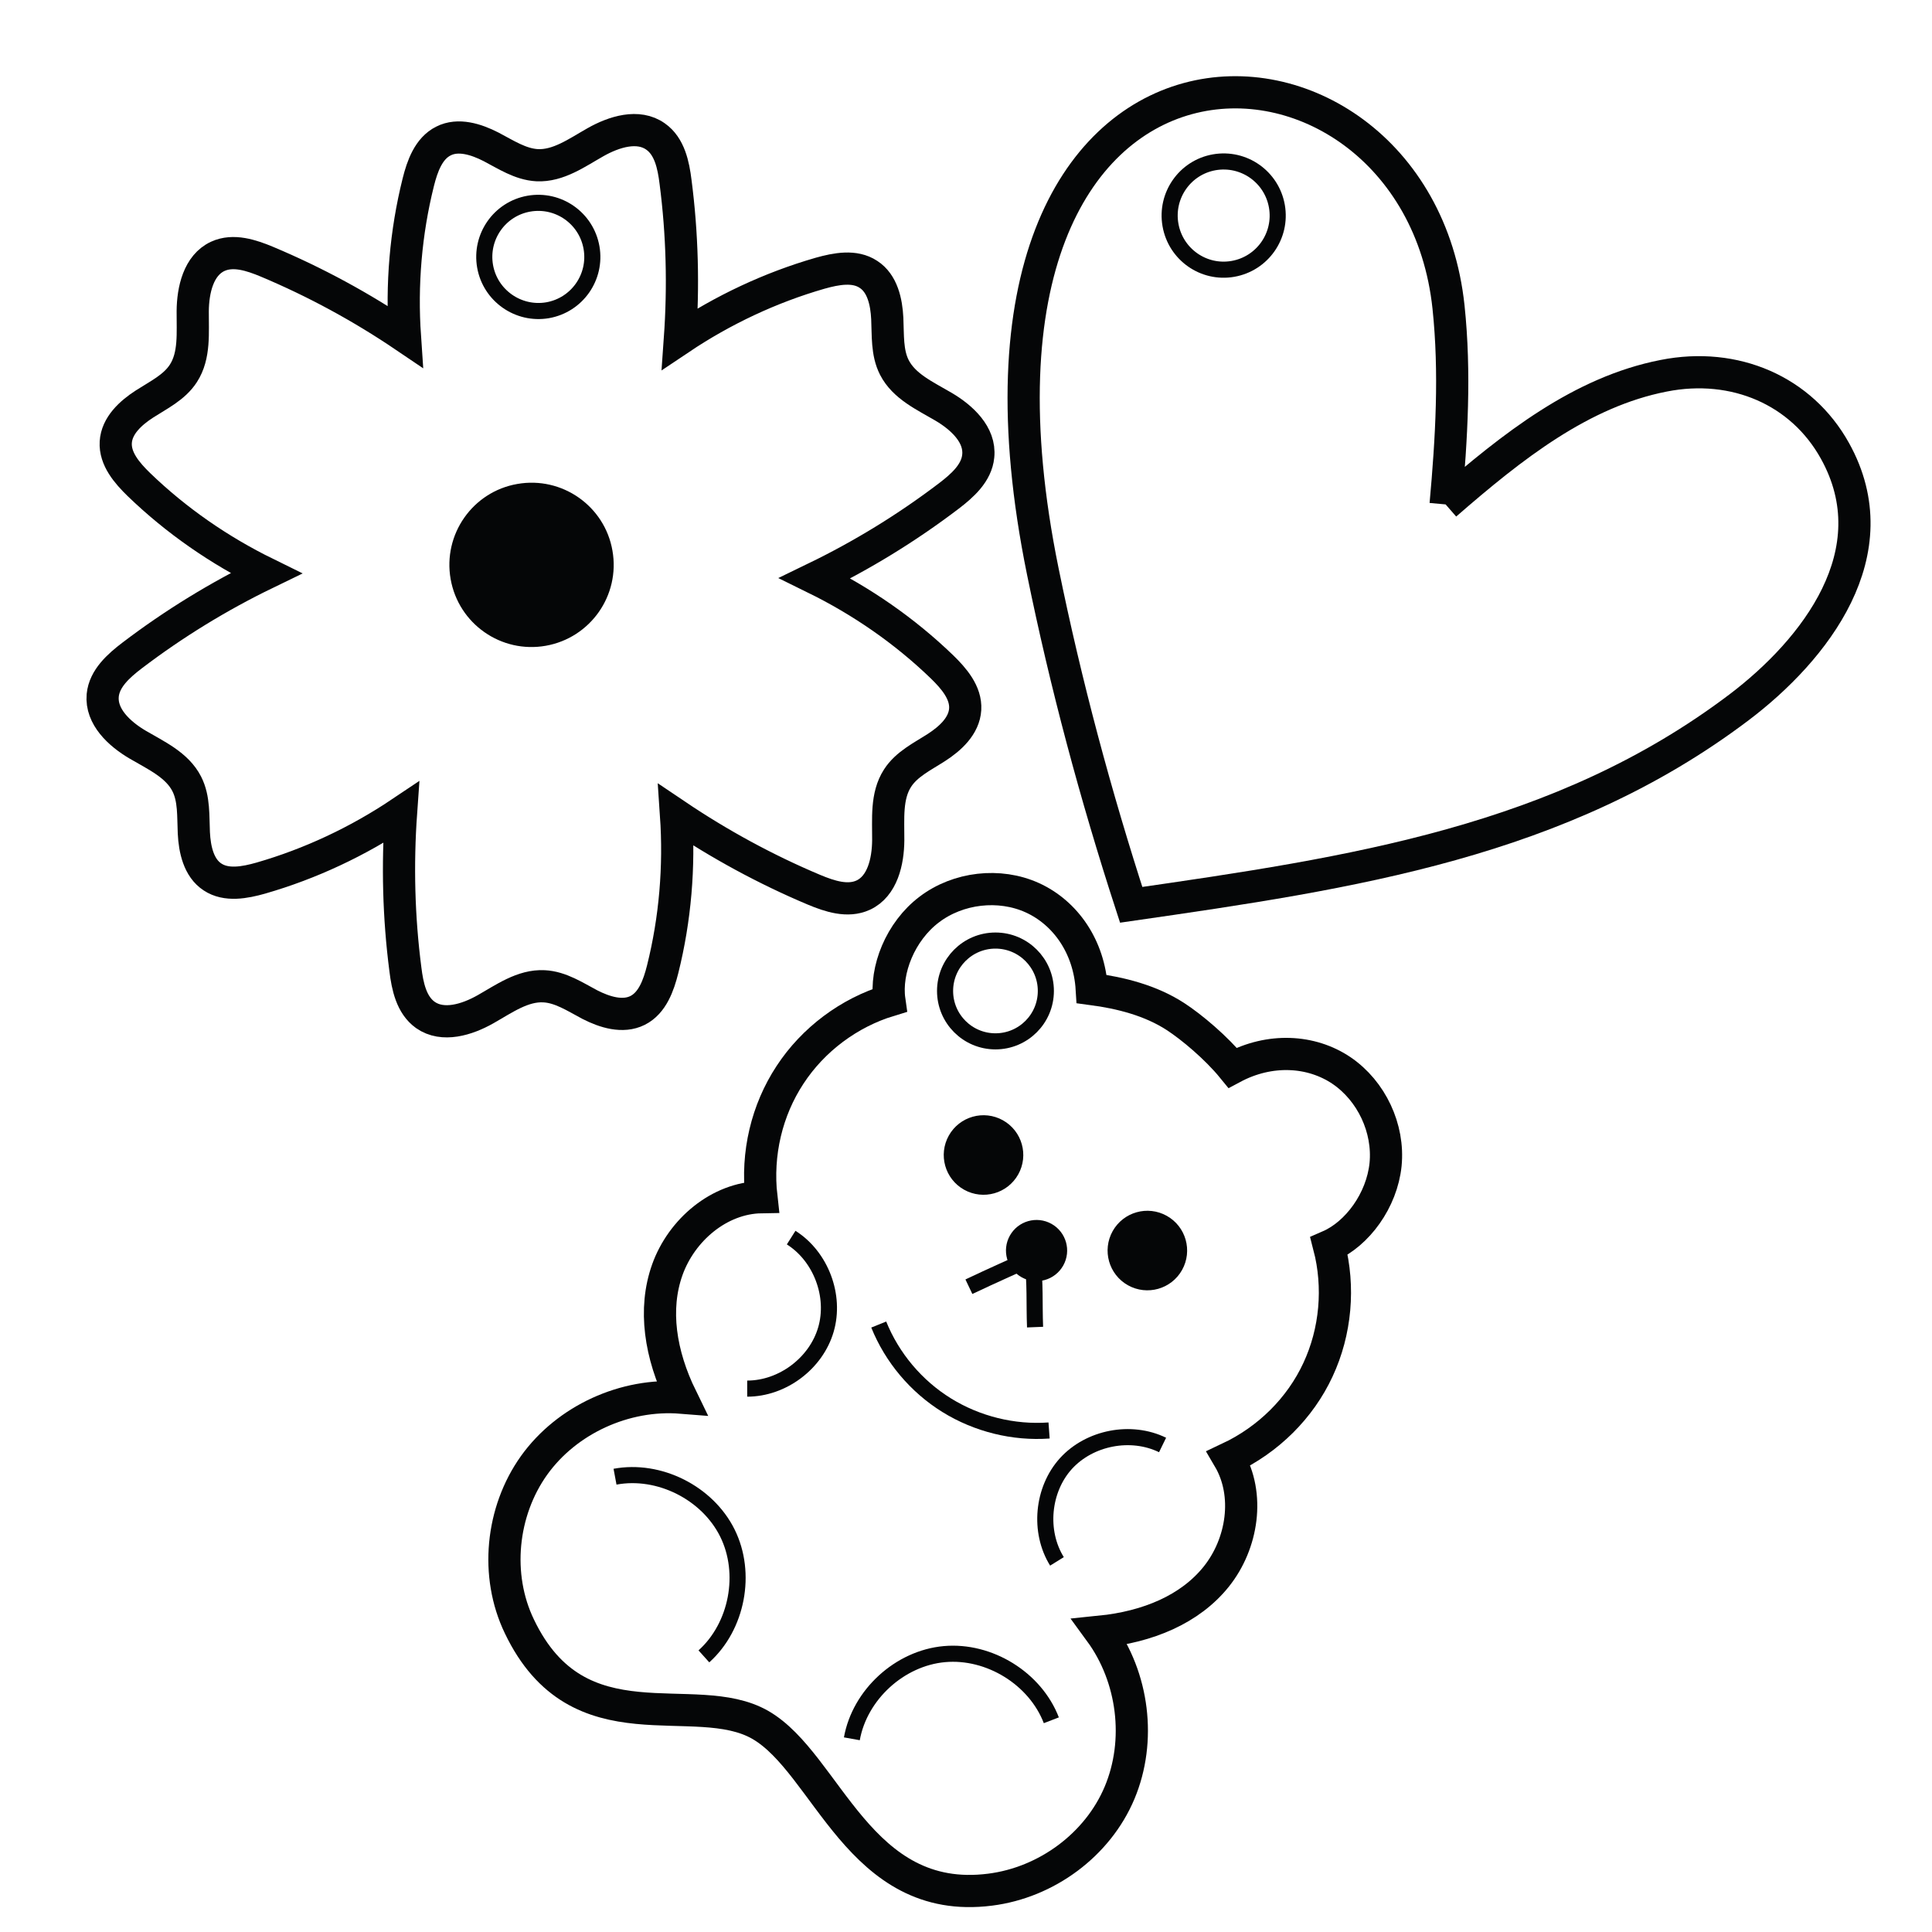 <svg xml:space="preserve" style="enable-background:new 0 0 120 120;" viewBox="0 0 120 120" y="0px" x="0px" xmlns:xlink="http://www.w3.org/1999/xlink" xmlns="http://www.w3.org/2000/svg" id="Capa_1" version="1.0">
<style type="text/css">
	.st0{display:none;}
	.st1{display:inline;fill:none;stroke:#050607;stroke-width:3;stroke-miterlimit:10;}
	.st2{display:inline;fill:#050607;}
	.st3{display:inline;}
	.st4{fill:none;stroke:#050607;stroke-width:3;stroke-miterlimit:10;}
	.st5{display:inline;fill:none;stroke:#050607;stroke-width:2;stroke-miterlimit:10;}
	.st6{display:none;fill:#050607;}
	.st7{display:none;fill:none;stroke:#050607;stroke-width:2;stroke-miterlimit:10;}
	.st8{display:none;fill:none;stroke:#050607;stroke-width:3;stroke-linecap:round;stroke-miterlimit:10;}
	.st9{fill:#050607;}
	.st10{fill:none;stroke:#050607;stroke-width:2;stroke-miterlimit:10;}
	.st11{fill:none;stroke:#050607;stroke-miterlimit:10;}
	.st12{fill:#050607;stroke:#050607;stroke-miterlimit:10;}
</style>
<g class="st0">
	<path d="M46.9,102.65v-1.43c0-3.91,3.17-7.09,7.09-7.09h11.58c3.91,0,7.09,3.17,7.09,7.09v1.43
		c0,3.91-3.17,7.09-7.09,7.09H53.99C50.07,109.73,46.9,106.56,46.9,102.65z" class="st1"></path>
	<path d="M79.71,99.27l-0.99-0.99c-2.7-2.7-2.7-7.07,0-9.77l7.95-7.95c2.7-2.7,7.07-2.7,9.77,0l0.99,0.99
		c2.7,2.7,2.7,7.07,0,9.77l-7.95,7.95C86.79,101.97,82.41,101.97,79.71,99.27z" class="st1"></path>
	<path d="M99.2,76.06l-1.28-0.37c-3.49-1-5.51-4.64-4.51-8.13l2.94-10.29c1-3.49,4.64-5.51,8.13-4.51l1.28,0.37
		c3.49,1,5.51,4.64,4.51,8.13l-2.94,10.29C106.33,75.04,102.69,77.06,99.2,76.06z" class="st1"></path>
	<path d="M40.29,99.27l0.99-0.99c2.7-2.7,2.7-7.07,0-9.77l-7.95-7.95c-2.7-2.7-7.07-2.7-9.77,0l-0.99,0.99
		c-2.7,2.7-2.7,7.07,0,9.77l7.95,7.95C33.21,101.97,37.59,101.97,40.29,99.27z" class="st1"></path>
	<path d="M20.8,76.06l1.28-0.37c3.49-1,5.51-4.64,4.51-8.13l-2.94-10.29c-1-3.49-4.64-5.51-8.13-4.51l-1.28,0.37
		c-3.49,1-5.51,4.64-4.51,8.13l2.94,10.29C13.67,75.04,17.31,77.06,20.8,76.06z" class="st1"></path>
	<path d="M103.89,47.81l-1.16,0.48c-3.17,1.31-6.81-0.2-8.12-3.37l-3.86-9.35c-1.31-3.17,0.2-6.81,3.37-8.12l1.16-0.48
		c3.17-1.31,6.81,0.2,8.12,3.37l3.86,9.35C108.57,42.87,107.06,46.5,103.89,47.81z" class="st1"></path>
	<path d="M15.72,47.81l1.16,0.48c3.17,1.31,6.81-0.2,8.12-3.37l3.86-9.35c1.31-3.17-0.2-6.81-3.37-8.12l-1.16-0.48
		c-3.17-1.31-6.81,0.2-8.12,3.37l-3.86,9.35C11.04,42.87,12.55,46.5,15.72,47.81z" class="st1"></path>
	<path d="M25.69,27.4c8.01-10.44,20.37-17.13,34.24-17.13c13.83,0,26.15,6.65,34.16,17.03" class="st1"></path>
</g>
<g class="st0">
	<path d="M14.66,57.09l1.76-14.25c0.1-0.83,0.85-1.41,1.68-1.31l0.3,0.04c0.83,0.1,1.41,0.85,1.31,1.68L17.95,57.5
		c-0.1,0.83-0.85,1.41-1.68,1.31l-0.3-0.04C15.15,58.67,14.56,57.92,14.66,57.09z" class="st2"></path>
	<path d="M24.02,84.06l-6.48-12.81c-0.38-0.74-0.08-1.65,0.66-2.02l0.27-0.14c0.74-0.38,1.65-0.08,2.02,0.66l6.48,12.81
		c0.38,0.74,0.08,1.65-0.66,2.02l-0.27,0.14C25.3,85.1,24.4,84.8,24.02,84.06z" class="st2"></path>
	<path d="M49.56,102.01l-13.3-5.39c-0.77-0.31-1.14-1.19-0.83-1.96l0.11-0.28c0.31-0.77,1.19-1.14,1.96-0.83l13.3,5.39
		c0.77,0.31,1.14,1.19,0.83,1.96l-0.11,0.28C51.21,101.95,50.33,102.33,49.56,102.01z" class="st2"></path>
	<path d="M105.12,57.09l-1.76-14.25c-0.1-0.83-0.85-1.41-1.68-1.31l-0.3,0.04c-0.83,0.1-1.41,0.85-1.31,1.68l1.76,14.25
		c0.1,0.83,0.85,1.41,1.68,1.31l0.3-0.04C104.63,58.67,105.22,57.92,105.12,57.09z" class="st2"></path>
	<path d="M95.76,84.06l6.48-12.81c0.38-0.74,0.08-1.65-0.66-2.02l-0.27-0.14c-0.74-0.38-1.65-0.08-2.02,0.66L92.8,82.56
		c-0.38,0.74-0.08,1.65,0.66,2.02l0.27,0.14C94.48,85.1,95.38,84.8,95.76,84.06z" class="st2"></path>
	<path d="M70.22,102.01l13.3-5.39c0.77-0.31,1.14-1.19,0.83-1.96l-0.11-0.28c-0.31-0.77-1.19-1.14-1.96-0.83l-13.3,5.39
		c-0.77,0.31-1.14,1.19-0.83,1.96l0.11,0.28C68.57,101.95,69.45,102.33,70.22,102.01z" class="st2"></path>
</g>
<g class="st0">
	<path d="M90.23,92.03c0-2.07-1.06-3.98-2.24-5.68c-2.69-3.87-6.09-6.79-9.19-8.92c1.95,0.17,3.9,0.23,5.85,0.07
		c5.17-0.44,10.59-2.95,12.64-7.72c2.11-4.9,0.1-10.56-2.4-15.28c-1.34-2.52-3.04-5.15-5.75-6.03c-1.97-0.64-4.11-0.22-6.09,0.38
		c-4.51,1.36-8.35,3.7-11.33,5.98c0.76-1.8,1.43-3.64,1.87-5.54c1.18-5.05,0.47-10.99-3.43-14.41c-4.01-3.52-10.01-3.36-15.27-2.44
		c-2.81,0.49-5.84,1.3-7.52,3.61c-1.21,1.67-1.48,3.84-1.52,5.91c-0.1,4.71,0.93,9.08,2.19,12.62c-1.48-1.28-3.02-2.48-4.69-3.49
		c-4.44-2.68-10.31-3.84-14.77-1.19c-4.59,2.73-6.29,8.49-7.04,13.77c-0.4,2.83-0.57,5.96,1.11,8.26c1.22,1.67,3.2,2.6,5.15,3.28
		c4.45,1.55,8.93,1.92,12.68,1.82c-1.68,1.01-3.29,2.1-4.77,3.38c-3.92,3.4-6.84,8.62-5.7,13.68c1.18,5.2,6.13,8.6,10.92,10.95
		c2.56,1.25,5.49,2.38,8.2,1.5c1.97-0.64,3.46-2.24,4.71-3.88c2.85-3.76,4.58-7.9,5.65-11.5c0.44,1.91,0.98,3.78,1.74,5.58
		c2.02,4.78,6.08,9.17,11.25,9.64c5.31,0.49,10.07-3.17,13.79-7C88.26,97.31,90.23,94.88,90.23,92.03" class="st1"></path>
	<path d="M53.83,71.29c-0.37-3.26,1.97-6.2,5.23-6.57c3.26-0.37,6.2,1.97,6.57,5.23c0.37,3.26-1.97,6.2-5.23,6.57
		C57.14,76.89,54.2,74.55,53.83,71.29" class="st2"></path>
	<g class="st3">
		<path d="M61.4,44.34c-6.07,0-10.99-7.14-10.99-15.96s4.92-15.96,10.99-15.96s10.99,7.14,10.99,15.96
			c0,2.95-0.55,5.71-1.51,8.08" class="st4"></path>
		<ellipse ry="1.99" rx="2.22" cy="43.85" cx="60.37" class="st4"></ellipse>
	</g>
</g>
<g class="st0">
	<path d="M51.89,53.01l0-0.18c-0.03-2.49,1.96-4.53,4.44-4.57l8.91-0.12c2.49-0.03,4.53,1.96,4.57,4.44l0,0.18
		c0.03,2.49-1.96,4.53-4.44,4.57l-8.91,0.12C53.97,57.49,51.93,55.5,51.89,53.01z" class="st1"></path>
	<path d="M74.35,50.77L74.35,50.77c-2.09-1.72-2.13-4.56-0.09-6.33l4.79-4.16c2.04-1.78,5.4-1.82,7.49-0.1l0,0
		c2.09,1.72,2.13,4.56,0.09,6.33l-4.79,4.16C79.8,52.44,76.45,52.49,74.35,50.77z" class="st1"></path>
	<path d="M90.38,37.72L90.38,37.72c-2.06-1.86-2.33-4.69-0.6-6.31l4.04-3.8c1.73-1.62,4.79-1.43,6.85,0.43l0,0
		c2.06,1.86,2.33,4.69,0.6,6.31l-4.04,3.8C95.5,39.78,92.44,39.59,90.38,37.72z" class="st1"></path>
	<path d="M47.61,51.13L47.61,51.13c2.04-1.78,2.01-4.61-0.09-6.33l-4.9-4.03c-2.09-1.72-5.44-1.68-7.49,0.1l0,0
		c-2.04,1.78-2.01,4.61,0.09,6.33l4.9,4.03C42.21,52.95,45.57,52.91,47.61,51.13z" class="st1"></path>
	<path d="M53.64,52.92l-9.1-2.98c-0.59-0.19-0.89-0.76-0.65-1.26v0c0.23-0.5,0.9-0.75,1.5-0.56l9.1,2.98
		c0.59,0.19,0.89,0.76,0.65,1.26l0,0C54.91,52.86,54.24,53.11,53.64,52.92z" class="st2"></path>
	<path d="M86.16,42.35l6.34-5.73c0.41-0.37,0.36-1-0.11-1.41v0c-0.47-0.4-1.19-0.43-1.61-0.05l-6.34,5.73
		c-0.41,0.37-0.36,1,0.11,1.41l0,0C85.03,42.7,85.75,42.72,86.16,42.35z" class="st2"></path>
	<path d="M31.32,38.52L31.32,38.52c2.01-1.92,2.2-4.75,0.43-6.33l-4.14-3.69c-1.77-1.58-4.83-1.3-6.83,0.62l0,0
		c-2.01,1.92-2.2,4.75-0.43,6.33l4.14,3.69C26.26,40.71,29.32,40.44,31.32,38.52z" class="st1"></path>
	<path d="M35.67,43.03l-6.49-5.56c-0.42-0.36-0.39-0.99,0.07-1.41l0,0c0.46-0.42,1.18-0.46,1.6-0.1l6.49,5.56
		c0.42,0.36,0.39,0.99-0.07,1.41h0C36.81,43.35,36.09,43.39,35.67,43.03z" class="st2"></path>
	<path d="M68.22,52.72l9.02-3.22c0.59-0.21,0.87-0.78,0.62-1.28h0c-0.25-0.5-0.92-0.73-1.51-0.52l-9.02,3.22
		c-0.59,0.21-0.87,0.78-0.62,1.28v0C66.95,52.7,67.63,52.93,68.22,52.72z" class="st2"></path>
</g>
<g class="st0">
	<path d="M80.2,77.66l-8.18,6.16c-0.76,0.58-1.08,1.59-0.77,2.5l3.29,9.74c0.69,2.05-1.62,3.79-3.37,2.54l-8.34-5.94
		c-0.78-0.56-1.83-0.54-2.6,0.04l-8.17,6.16c-1.72,1.3-4.07-0.38-3.44-2.45l3.02-9.83c0.28-0.92-0.05-1.92-0.84-2.48l-8.34-5.94
		c-1.75-1.25-0.9-4.02,1.25-4.05l10.21-0.14c0.96-0.01,1.8-0.64,2.08-1.57l1.97-6.39l1.06-3.44c0.63-2.06,3.52-2.1,4.21-0.06
		l1.14,3.37l2.15,6.37c0.31,0.92,1.16,1.53,2.12,1.51l10.21-0.14C80.98,73.61,81.91,76.37,80.2,77.66z" class="st5"></path>
	<path d="M62.15,64.96l0.07-9.74c0-0.64-0.43-1.1-0.97-1.03l0,0c-0.54,0.07-0.98,0.64-0.99,1.27l-0.07,9.74
		c0,0.64,0.43,1.1,0.97,1.03h0C61.7,66.17,62.14,65.6,62.15,64.96z" class="st2"></path>
</g>
<g class="st0">
	<path d="M38.09,60.28c-2.2,6.25-8.47,14.33-10.71,17.1c-0.44,0.54-1.23,0.57-1.72,0.08
		c-3.38-3.42-14.89-15.69-12.65-21.92c1.26-3.49,5.06-5.32,8.52-4.04c1.98,0.72,3.42,2.33,4.05,4.22l0.01,0
		c1.22-3.55,5.06-5.39,8.53-4.1C37.58,52.89,39.35,56.76,38.09,60.28" class="st5"></path>
	<path d="M89.63,53.32l-6.32-7.31c-0.41-0.48-1.04-0.52-1.4-0.11v0c-0.36,0.42-0.32,1.14,0.1,1.62l6.32,7.31
		c0.41,0.48,1.04,0.52,1.4,0.11v0C90.08,54.52,90.04,53.8,89.63,53.32z" class="st2"></path>
</g>
<path d="M32.82,54.09l6.12-7.48c0.4-0.49,1.02-0.55,1.39-0.14l0,0c0.37,0.41,0.35,1.14-0.05,1.62l-6.12,7.48
	c-0.4,0.49-1.02,0.55-1.39,0.14v0C32.4,55.3,32.43,54.58,32.82,54.09z" class="st6"></path>
<polygon points="101.49,82.64 101.95,51.69 95.2,59.35 91.7,48.18 83.62,55.46 89.96,71.43 94.75,66.14" class="st7"></polygon>
<path d="M53.02,46.69c-0.11,3.21-5.77,7.47-6.91,7.37c-1.15-0.11-6.43-5.46-5.64-8.44c0.49-1.83,1.81-3.3,3.68-3.15
	c1.21,0.1,2.24,0.81,2.76,1.82c0.68-0.87,1.78-1.4,2.96-1.3C51.76,43.15,53.08,44.8,53.02,46.69" class="st6"></path>
<path d="M73.25,48.65c-0.11,3.21-5.77,7.47-6.91,7.37c-1.15-0.11-6.43-5.46-5.64-8.44c0.49-1.83,1.81-3.3,3.68-3.15
	c1.21,0.1,2.24,0.81,2.76,1.82c0.68-0.87,1.78-1.4,2.96-1.3C72,45.11,73.31,46.75,73.25,48.65" class="st6"></path>
<path d="M75.48,61.12c-4.1,6.85-11.66,11.16-19.93,10.49c-8.69-0.7-15.73-6.7-18.41-14.7" class="st8"></path>
<path d="M57.37,105.48c-22.95-1.3-41.35-19.57-42.89-42.45c0.06-0.02,0.12-0.04,0.18-0.06
	c4.46-1.35,8.74,0.72,11.81,4.21c3.07,3.5,4.47,8.19,5.01,12.82c0.33,2.84,0.45,5.94,2.26,8.16c1.51,1.85,3.92,2.71,6.28,3.12
	c2.35,0.41,4.78,0.45,7.09,1.06C52.66,93.82,57.06,98.89,57.37,105.48z" class="st6"></path>
<path d="M105.63,59.93c0,6.98-1.56,13.58-4.36,19.49c-0.21-0.17-0.42-0.34-0.63-0.51c-5.52-4.38-8.33-11.81-7.28-18.78
	c0.38-2.54,1.24-4.99,1.71-7.53c0.47-2.53,0.53-5.26-0.61-7.56c-2.12-4.29-7.41-5.68-11.42-8.28c-6.36-4.1-9.84-12.23-8.5-19.31
	c0.04-0.25,0.08-0.49,0.13-0.74C92.66,22.81,105.63,39.86,105.63,59.93z" class="st6"></path>
<path d="M41.47,32.77c-5.2,3.53-12.44,3.74-18.07,1.38c-0.23-0.18-0.45-0.37-0.67-0.56c6.1-8.64,15.14-15.05,25.65-17.8
	c0.04,0.2,0.09,0.4,0.12,0.59C49.52,22.58,46.66,29.25,41.47,32.77z" class="st6"></path>
<path d="M58.48,105.74c-0.56,0-1.12-0.01-1.69-0.03c-12.21-0.44-23.52-5.62-31.84-14.59
	c-8.32-8.97-12.66-20.66-12.22-32.91c0.59-16.43,9.98-31.39,24.51-39.03c0.79-0.41,1.72-0.48,2.55-0.17c0.83,0.3,1.5,0.95,1.84,1.77
	l2.25,5.57c0.62,1.52-0.06,3.28-1.53,4C28.09,37.3,21.2,53.71,25.97,69.36c2.74,8.99,10.31,17.19,19.77,21.41
	c8.61,3.84,17.53,4,25.12,0.46l1.49-0.7l4.13,11.5l-1.35,0.53C69.82,104.68,64.22,105.74,58.48,105.74z M38.71,21.81
	c-0.02,0-0.05,0.01-0.07,0.02c-13.58,7.15-22.36,21.13-22.91,36.49c-0.41,11.45,3.65,22.38,11.42,30.76
	c7.77,8.38,18.34,13.23,29.75,13.64c5.43,0.2,10.73-0.62,15.77-2.41l-2.04-5.69c-8.04,3.23-17.25,2.85-26.1-1.1
	C34.13,88.88,26.13,80.18,23.1,70.24c-5.2-17.07,2.34-34.99,17.93-42.6c0.07-0.03,0.1-0.11,0.07-0.17l-2.25-5.57
	c-0.01-0.01-0.02-0.06-0.09-0.08C38.74,21.81,38.73,21.81,38.71,21.81z" class="st6"></path>
<g class="st0">
	<path d="M76.23,104.39c-1.2,0-2.32-0.74-2.74-1.92l-3.96-11.06c-0.5-1.39,0.17-2.94,1.52-3.52
		c12.4-5.31,20.27-16.83,20.03-29.37c-0.23-12.15-8.17-23.23-20.23-28.24l-1.08-0.45l1.94-13.05c0.13-0.86,0.62-1.61,1.35-2.07
		c0.73-0.46,1.62-0.58,2.45-0.32c18.62,5.75,31.39,23.36,31.78,43.82l0,0c0.4,20.86-11.99,39.78-30.12,46.01
		C76.86,104.34,76.55,104.39,76.23,104.39z M72.42,90.57l3.87,10.79c16.86-5.84,28.38-23.55,28.01-43.09l0,0
		C103.93,39.1,92,22.62,74.62,17.26l-1.55,10.72c12.56,5.67,20.76,17.51,21.01,30.49C94.34,72.17,85.84,84.75,72.42,90.57z" class="st2"></path>
	<path d="M46.08,25.98l-0.44-0.32c-1.14-0.82-1.84-1.89-2.02-3.09c-0.11-0.73-0.02-1.48,0.27-2.22l0.15-0.38l0.38-0.17
		c4.54-2,10.32-2.97,16.31-2.74c0.74,0.02,1.49,0.07,2.25,0.14c3.53,0.31,6.91,0.99,10.05,2.04l-0.63,1.9
		c-2.99-1-6.22-1.65-9.59-1.95c-0.72-0.06-1.44-0.11-2.15-0.13c-5.51-0.21-10.82,0.64-15.02,2.39c-0.06,0.27-0.08,0.55-0.04,0.81
		c0.09,0.61,0.44,1.09,0.81,1.43c4.2-1.55,9.17-2.28,14.42-2.11c0.88,0.03,1.75,0.08,2.56,0.15c3.12,0.27,6.14,0.84,8.99,1.7
		l-0.58,1.92c-2.72-0.82-5.61-1.37-8.58-1.63c-0.78-0.07-1.61-0.12-2.46-0.14c-5.21-0.16-10.11,0.59-14.17,2.18L46.08,25.98z" class="st2"></path>
</g>
<g class="st0">
	<g class="st3">
		<g>
			<path d="M82.62,31.78l5.23-5.08c0.1-0.1,0.2-0.09,0.29,0l1.74,1.79c1.35,1.39,1.42,2.69,0.19,3.88
				c-0.61,0.59-1.24,0.88-1.88,0.86c-0.65-0.02-1.28-0.34-1.89-0.97l-1.04-1.07l-1.64,1.6c-0.1,0.1-0.19,0.09-0.29,0l-0.7-0.72
				C82.52,31.98,82.52,31.88,82.62,31.78z M86.91,31.13c0.07,0.07,0.13,0.13,0.18,0.18c0.05,0.05,0.12,0.11,0.23,0.19
				c0.1,0.08,0.2,0.14,0.28,0.18c0.09,0.04,0.19,0.08,0.32,0.11c0.13,0.03,0.25,0.04,0.36,0.03c0.12-0.02,0.25-0.06,0.38-0.13
				s0.28-0.17,0.41-0.3c0.13-0.13,0.23-0.26,0.3-0.39c0.07-0.13,0.12-0.26,0.14-0.37c0.02-0.11,0.01-0.23-0.01-0.35
				c-0.03-0.12-0.06-0.23-0.1-0.31c-0.04-0.09-0.1-0.18-0.18-0.29c-0.08-0.11-0.14-0.19-0.19-0.24c-0.05-0.05-0.11-0.12-0.19-0.19
				l-0.78-0.8l-1.94,1.89L86.91,31.13z" class="st9"></path>
			<path d="M88.23,33.37c-0.02,0-0.04,0-0.05,0c-0.68-0.02-1.34-0.36-1.98-1.01l-0.96-0.99l-1.55,1.51
				c-0.15,0.14-0.32,0.14-0.47-0.01l-0.7-0.72c-0.14-0.15-0.14-0.32,0.01-0.47v0l5.23-5.08c0.15-0.14,0.32-0.14,0.47,0.01l1.74,1.79
				c1.41,1.45,1.47,2.81,0.18,4.06C89.54,33.07,88.89,33.37,88.23,33.37z M85.25,31.02l1.13,1.16c0.59,0.6,1.19,0.92,1.8,0.93
				c0.62,0.02,1.21-0.26,1.79-0.83c1.18-1.15,1.12-2.36-0.19-3.71l-1.74-1.79c-0.05-0.05-0.07-0.05-0.11,0l-5.23,5.08
				c-0.05,0.05-0.05,0.06,0,0.11l0.7,0.72c0.04,0.05,0.06,0.05,0.11,0L85.25,31.02z M88.17,31.95c-0.09,0-0.19-0.01-0.28-0.04
				c-0.14-0.04-0.25-0.08-0.34-0.12c-0.09-0.05-0.2-0.11-0.3-0.19c-0.11-0.08-0.19-0.15-0.24-0.2l-1.04-1.07l2.12-2.06l1.05,1.08
				c0.05,0.06,0.12,0.14,0.2,0.25c0.09,0.12,0.15,0.22,0.19,0.31c0.04,0.09,0.08,0.2,0.11,0.34c0.03,0.14,0.04,0.27,0.01,0.4
				c-0.02,0.13-0.07,0.26-0.15,0.41c-0.08,0.15-0.19,0.29-0.33,0.42c-0.14,0.14-0.29,0.25-0.44,0.32c-0.15,0.08-0.29,0.12-0.42,0.14
				C88.26,31.95,88.22,31.95,88.17,31.95z M87,31.04l0.18,0.18c0.04,0.04,0.12,0.1,0.21,0.18c0.1,0.07,0.18,0.13,0.26,0.17
				c0.08,0.04,0.17,0.07,0.29,0.1c0.11,0.03,0.22,0.03,0.32,0.02c0.1-0.01,0.22-0.05,0.34-0.12c0.13-0.06,0.26-0.16,0.38-0.28
				c0.12-0.12,0.22-0.24,0.28-0.36c0.07-0.12,0.11-0.23,0.12-0.33c0.01-0.09,0.01-0.2-0.01-0.3c-0.03-0.12-0.06-0.21-0.09-0.29
				c-0.03-0.07-0.09-0.16-0.17-0.27c-0.07-0.1-0.13-0.18-0.18-0.23l-0.87-0.9l-1.76,1.71L87,31.04z"></path>
		</g>
		<g>
			<path d="M88.12,37.95l6.11-3.97c0.11-0.07,0.21-0.05,0.28,0.06l2.26,3.48c0.08,0.11,0.05,0.21-0.06,0.28l-0.7,0.45
				c-0.12,0.07-0.21,0.05-0.28-0.06l-1.6-2.47l-2.28,1.48l1.38,2.13c0.07,0.11,0.05,0.21-0.06,0.28l-0.66,0.43
				c-0.12,0.07-0.21,0.05-0.28-0.06l-1.38-2.13l-1.08,0.7l1.6,2.47c0.07,0.11,0.05,0.21-0.06,0.28l-0.7,0.46
				c-0.12,0.07-0.21,0.05-0.28-0.06l-2.26-3.48C87.98,38.12,88,38.03,88.12,37.95z" class="st9"></path>
			<path d="M90.47,41.94c-0.02,0-0.04,0-0.06-0.01c-0.08-0.02-0.15-0.07-0.21-0.16l-2.26-3.48c-0.06-0.08-0.08-0.17-0.06-0.25
				c0.02-0.08,0.07-0.15,0.16-0.21v0l6.11-3.97c0.17-0.11,0.34-0.08,0.46,0.1l2.26,3.48c0.06,0.08,0.08,0.17,0.06,0.25
				c-0.02,0.08-0.07,0.15-0.16,0.21l-0.7,0.46c-0.18,0.11-0.35,0.08-0.46-0.1l-1.54-2.36l-2.07,1.34l1.32,2.03
				c0.06,0.09,0.08,0.17,0.06,0.25c-0.02,0.08-0.07,0.15-0.16,0.21l-0.66,0.43c-0.18,0.11-0.35,0.07-0.46-0.1l-1.32-2.03l-0.87,0.56
				l1.54,2.36c0.11,0.17,0.08,0.34-0.1,0.46l-0.7,0.46C90.6,41.92,90.54,41.94,90.47,41.94z M88.18,38.06L88.18,38.06
				c-0.03,0.02-0.04,0.04-0.05,0.05s0,0.03,0.02,0.06l2.26,3.48c0.02,0.03,0.04,0.04,0.05,0.05c0.01,0.01,0.04-0.01,0.06-0.02
				l0.7-0.46c0.06-0.04,0.06-0.05,0.02-0.11l-1.67-2.57l1.29-0.84l1.45,2.24c0.04,0.06,0.06,0.06,0.11,0.02l0.66-0.43
				c0.03-0.02,0.04-0.03,0.05-0.05c0,0,0-0.02-0.02-0.06l-1.45-2.24l2.49-1.62l1.67,2.57c0.04,0.06,0.05,0.06,0.11,0.02l0.7-0.45
				c0.03-0.02,0.04-0.04,0.05-0.05c0-0.01-0.01-0.04-0.02-0.06l-2.26-3.48c-0.04-0.06-0.06-0.06-0.11-0.02L88.18,38.06z"></path>
		</g>
		<g>
			<path d="M91.89,44.24l6.79-2.66c0.13-0.05,0.21-0.01,0.27,0.12l0.91,2.33c0.71,1.81,0.26,3.03-1.33,3.65
				c-0.79,0.31-1.48,0.33-2.07,0.06c-0.59-0.27-1.05-0.81-1.37-1.63l-0.55-1.4l-2.13,0.83c-0.13,0.05-0.22,0.01-0.27-0.12
				l-0.36-0.93C91.72,44.38,91.76,44.29,91.89,44.24z M96.1,45.3c0.04,0.09,0.07,0.17,0.09,0.23c0.03,0.06,0.07,0.15,0.14,0.26
				c0.06,0.11,0.13,0.21,0.19,0.28c0.06,0.07,0.15,0.15,0.25,0.23c0.1,0.08,0.21,0.13,0.33,0.16c0.11,0.03,0.25,0.04,0.41,0.03
				c0.16-0.01,0.32-0.05,0.5-0.12c0.17-0.07,0.31-0.15,0.43-0.24c0.12-0.1,0.21-0.19,0.27-0.29c0.06-0.1,0.1-0.21,0.12-0.33
				c0.02-0.12,0.03-0.23,0.03-0.33c0-0.09-0.02-0.21-0.05-0.33c-0.03-0.13-0.06-0.23-0.08-0.29s-0.05-0.15-0.09-0.25l-0.41-1.04
				l-2.52,0.99L96.1,45.3z" class="st9"></path>
			<path d="M97.33,48.05c-0.33,0-0.65-0.06-0.93-0.19c-0.62-0.28-1.1-0.85-1.43-1.7l-0.5-1.28l-2.01,0.79
				c-0.1,0.04-0.18,0.04-0.26,0.01c-0.08-0.03-0.13-0.1-0.17-0.19l-0.36-0.93c-0.08-0.19-0.01-0.35,0.19-0.43l6.79-2.66
				c0.19-0.08,0.35-0.01,0.43,0.19l0.91,2.33c0.36,0.93,0.43,1.72,0.2,2.36c-0.23,0.64-0.77,1.13-1.6,1.46
				C98.13,47.96,97.71,48.05,97.33,48.05z M94.61,44.56l0.59,1.51c0.31,0.78,0.75,1.31,1.3,1.56c0.55,0.25,1.22,0.23,1.97-0.07
				c0.76-0.3,1.25-0.74,1.46-1.31c0.21-0.58,0.14-1.31-0.2-2.18l-0.91-2.33c-0.03-0.06-0.04-0.07-0.1-0.05l-6.79,2.66
				c-0.06,0.02-0.07,0.04-0.05,0.1l0.36,0.93c0.01,0.03,0.03,0.05,0.04,0.06c0.01,0,0.04,0,0.07-0.01L94.61,44.56z M97.4,46.63
				c-0.12,0-0.23-0.01-0.33-0.04c-0.13-0.03-0.25-0.1-0.37-0.18c-0.11-0.09-0.2-0.17-0.27-0.24c-0.07-0.08-0.14-0.18-0.21-0.3
				c-0.07-0.12-0.11-0.21-0.14-0.28c-0.02-0.04-0.04-0.1-0.06-0.16l-0.03-0.08l-0.45-1.15l2.76-1.08l0.45,1.15
				c0.03,0.08,0.06,0.16,0.08,0.22l0.01,0.04c0.03,0.07,0.06,0.18,0.09,0.31c0.03,0.13,0.05,0.25,0.05,0.36c0,0.1,0,0.22-0.03,0.36
				c-0.03,0.14-0.07,0.27-0.14,0.37c-0.07,0.11-0.17,0.21-0.29,0.32c-0.13,0.1-0.28,0.19-0.46,0.26c-0.19,0.07-0.37,0.12-0.53,0.13
				C97.47,46.62,97.43,46.63,97.4,46.63z M96.22,45.25l0.03,0.08c0.02,0.06,0.04,0.11,0.06,0.15c0.03,0.06,0.07,0.15,0.13,0.25
				c0.06,0.1,0.12,0.19,0.18,0.26c0.06,0.06,0.13,0.13,0.23,0.21c0.09,0.07,0.19,0.12,0.28,0.14c0.1,0.03,0.22,0.04,0.36,0.03
				c0.14-0.01,0.3-0.05,0.46-0.11c0.16-0.06,0.29-0.14,0.4-0.22s0.19-0.17,0.24-0.26c0.05-0.08,0.09-0.17,0.11-0.28
				c0.02-0.12,0.03-0.22,0.03-0.3c0-0.09-0.02-0.19-0.05-0.31c-0.03-0.12-0.05-0.22-0.08-0.28l-0.01-0.04
				c-0.02-0.06-0.05-0.13-0.08-0.21l-0.36-0.92l-2.29,0.9L96.22,45.25z"></path>
		</g>
		<g>
			<path d="M94.5,52.12l7.16-1.38c0.13-0.03,0.21,0.03,0.24,0.16l0.19,0.98c0.03,0.13-0.03,0.21-0.16,0.24l-7.16,1.38
				c-0.13,0.03-0.21-0.03-0.24-0.16l-0.19-0.98C94.31,52.22,94.36,52.14,94.5,52.12z" class="st9"></path>
			<path d="M94.7,53.64c-0.16,0-0.27-0.1-0.3-0.27l-0.19-0.98c-0.04-0.2,0.06-0.35,0.26-0.39h0l7.16-1.38
				c0.2-0.04,0.35,0.06,0.39,0.26l0.19,0.98c0.02,0.1,0.01,0.19-0.04,0.25c-0.05,0.07-0.12,0.11-0.22,0.13l-7.16,1.38
				C94.76,53.63,94.73,53.64,94.7,53.64z M94.52,52.24c-0.07,0.01-0.08,0.03-0.06,0.1l0.19,0.98c0.01,0.07,0.03,0.08,0.09,0.06
				L101.9,52c0.03-0.01,0.05-0.02,0.06-0.03c0.01-0.01,0.01-0.04,0-0.07l-0.19-0.98c-0.01-0.07-0.03-0.08-0.09-0.06L94.52,52.24z"></path>
		</g>
		<g>
			<path d="M95.21,57.8l6.24-0.06l-0.02-1.67c0-0.14,0.07-0.21,0.2-0.21l0.83-0.01c0.14,0,0.21,0.07,0.21,0.2l0.05,4.75
				c0,0.14-0.07,0.21-0.2,0.21l-0.83,0.01c-0.14,0-0.21-0.07-0.21-0.2l-0.02-1.67l-6.24,0.07c-0.14,0-0.21-0.07-0.21-0.2l-0.01-1
				C95.01,57.87,95.07,57.81,95.21,57.8z" class="st9"></path>
			<path d="M101.69,61.15c-0.21,0-0.33-0.12-0.33-0.33l-0.02-1.54l-6.11,0.06c0,0,0,0,0,0c-0.1,0-0.18-0.03-0.24-0.09
				c-0.06-0.06-0.09-0.14-0.09-0.24l-0.01-1c0-0.1,0.03-0.18,0.08-0.24s0.14-0.09,0.24-0.09l6.11-0.06l-0.02-1.54
				c0-0.1,0.03-0.18,0.09-0.24c0.06-0.06,0.14-0.09,0.24-0.09l0.83-0.01c0,0,0,0,0.01,0c0.1,0,0.18,0.03,0.24,0.09
				c0.06,0.06,0.09,0.14,0.09,0.24l0.05,4.75c0,0.21-0.12,0.33-0.33,0.33L101.69,61.15C101.69,61.15,101.69,61.15,101.69,61.15z
				 M101.59,59.03l0.02,1.79c0,0.03,0.01,0.06,0.02,0.07c0.01,0.01,0.04,0.03,0.07,0.01l0.83-0.01c0.07,0,0.08-0.01,0.08-0.08
				l-0.05-4.75c0-0.03-0.01-0.06-0.01-0.06c-0.01-0.01-0.03-0.01-0.06-0.01c0,0,0,0,0,0l-0.83,0.01c-0.07,0-0.08,0.01-0.08,0.08
				l0.02,1.79l-6.36,0.07c-0.04,0-0.06,0.01-0.07,0.02c-0.01,0.01-0.01,0.03-0.01,0.07l0.01,1.01c0,0.03,0.01,0.06,0.02,0.06
				c0.01,0.01,0.03,0.01,0.07,0.01L101.59,59.03z"></path>
		</g>
		<g>
			<path d="M95.13,62.06c0.05-0.02,0.11,0,0.17,0.04l6.48,4.95c0.11,0.09,0.16,0.17,0.14,0.26
				c-0.02,0.09-0.1,0.15-0.24,0.17L93.66,69c-0.08,0.01-0.13,0-0.17-0.04c-0.04-0.04-0.05-0.09-0.03-0.17l0.25-1.07
				c0.03-0.11,0.1-0.18,0.21-0.19l1.15-0.17l0.75-3.14l-0.95-0.67c-0.09-0.06-0.13-0.15-0.1-0.27l0.26-1.07
				C95.05,62.12,95.08,62.08,95.13,62.06z M96.28,67.17l3.07-0.46l-2.53-1.79L96.28,67.17z" class="st9"></path>
			<path d="M93.6,69.13c-0.1,0-0.17-0.04-0.2-0.08c-0.05-0.05-0.1-0.14-0.06-0.28l0.25-1.07c0.04-0.16,0.15-0.27,0.32-0.29
				l1.07-0.16l0.71-2.98l-0.88-0.63c-0.13-0.09-0.19-0.23-0.15-0.4l0.26-1.07c0.04-0.14,0.12-0.2,0.18-0.22h0
				c0.06-0.02,0.16-0.03,0.28,0.06l6.48,4.95c0.19,0.15,0.21,0.29,0.18,0.39c-0.02,0.1-0.1,0.22-0.34,0.27l-8.02,1.5
				C93.65,69.12,93.63,69.13,93.6,69.13z M95.17,62.18c0,0-0.01,0.02-0.02,0.05L94.9,63.3c-0.02,0.06,0,0.1,0.05,0.13l1.02,0.72
				l-0.79,3.31l-1.24,0.19c-0.06,0.01-0.09,0.03-0.11,0.1l-0.25,1.07c-0.01,0.03-0.01,0.05,0,0.05c0,0,0.02,0.01,0.06,0l8.01-1.5
				c0.06-0.01,0.13-0.04,0.14-0.08c0.01-0.05-0.04-0.1-0.09-0.14l-6.48-4.95C95.2,62.18,95.18,62.18,95.17,62.18z M96.12,67.32
				l0.62-2.61l2.93,2.08L96.12,67.32z M96.9,65.12l-0.45,1.89l2.58-0.39L96.9,65.12z"></path>
		</g>
		<g>
			<path d="M90.88,75.54c0.05,0,0.1,0.03,0.15,0.1l3.67,6.09l1.68-2.94c0.07-0.12,0.16-0.14,0.28-0.08l0.71,0.4
				c0.12,0.07,0.14,0.16,0.08,0.28l-2.55,4.45c-0.04,0.07-0.08,0.1-0.14,0.1c-0.05,0-0.1-0.03-0.14-0.1l-4.39-7.02
				c-0.06-0.09-0.06-0.18-0.01-0.28l0.53-0.92C90.78,75.58,90.83,75.54,90.88,75.54z" class="st9"></path>
			<path d="M94.75,84.09c-0.07,0-0.17-0.03-0.25-0.16l-4.39-7.02c-0.08-0.13-0.09-0.27-0.01-0.41l0.53-0.93
				c0.08-0.13,0.18-0.17,0.25-0.17h0c0.07,0,0.17,0.03,0.25,0.16l3.56,5.91l1.58-2.75c0.1-0.18,0.27-0.22,0.45-0.12l0.71,0.4
				c0.18,0.1,0.22,0.27,0.12,0.45L95,83.93C94.92,84.06,94.81,84.09,94.75,84.09C94.76,84.09,94.75,84.09,94.75,84.09z M90.88,75.67
				c0,0-0.02,0.01-0.03,0.04l-0.53,0.92c-0.03,0.06-0.03,0.1,0,0.15l4.39,7.02c0.02,0.03,0.03,0.04,0.04,0.04
				c0,0,0.01-0.01,0.03-0.04l2.55-4.45c0.03-0.06,0.03-0.08-0.03-0.11l-0.71-0.4c-0.06-0.04-0.08-0.03-0.11,0.03l-1.79,3.12
				l-3.78-6.28C90.9,75.68,90.89,75.67,90.88,75.67z"></path>
		</g>
		<g>
			<path d="M89.54,90.01c-0.45,0.15-0.9,0.17-1.37,0.08c-0.47-0.1-0.88-0.32-1.24-0.66c-0.46-0.44-0.76-1.04-0.91-1.81
				l-0.77-3.85c-0.02-0.1,0.01-0.19,0.08-0.27l0.72-0.75c0.06-0.06,0.11-0.08,0.16-0.07c0.05,0.01,0.09,0.06,0.1,0.15l0.54,2.76
				c0.17-0.19,0.38-0.35,0.61-0.5c0.47-0.33,1.01-0.47,1.62-0.4c0.61,0.06,1.14,0.31,1.59,0.75c0.36,0.35,0.61,0.76,0.74,1.23
				c0.12,0.47,0.12,0.93,0,1.39c-0.12,0.46-0.36,0.86-0.7,1.22C90.38,89.62,89.99,89.87,89.54,90.01z M88.73,85.91
				c-0.4,0-0.74,0.15-1.03,0.46c-0.29,0.3-0.43,0.65-0.41,1.05c0.02,0.39,0.18,0.74,0.49,1.04c0.31,0.29,0.66,0.44,1.05,0.44
				c0.39,0,0.73-0.15,1.03-0.46c0.29-0.3,0.43-0.65,0.41-1.05c-0.01-0.4-0.17-0.74-0.48-1.03C89.49,86.06,89.13,85.91,88.73,85.91z" class="st9"></path>
			<path d="M88.72,90.27c-0.19,0-0.38-0.02-0.57-0.06c-0.49-0.1-0.93-0.33-1.3-0.7c-0.47-0.45-0.79-1.08-0.95-1.87l-0.77-3.85
				c-0.03-0.14,0.01-0.27,0.11-0.38l0.72-0.75c0.11-0.12,0.22-0.12,0.28-0.1c0.07,0.02,0.16,0.07,0.19,0.24l0.49,2.54
				c0.14-0.13,0.3-0.25,0.47-0.36c0.49-0.34,1.07-0.49,1.7-0.42c0.63,0.06,1.2,0.33,1.67,0.78c0.38,0.36,0.64,0.8,0.77,1.29
				c0.13,0.49,0.13,0.98,0,1.46c-0.13,0.48-0.38,0.91-0.73,1.27c-0.35,0.36-0.76,0.63-1.22,0.78l0,0
				C89.3,90.23,89.01,90.27,88.72,90.27z M86.18,82.8c0,0-0.02,0.01-0.04,0.03l-0.72,0.75c-0.04,0.05-0.06,0.09-0.05,0.15l0.77,3.85
				c0.15,0.74,0.44,1.33,0.88,1.74c0.34,0.33,0.74,0.54,1.18,0.63c0.44,0.09,0.88,0.07,1.3-0.07v0c0.42-0.14,0.8-0.38,1.12-0.72
				c0.32-0.33,0.55-0.73,0.67-1.16c0.12-0.44,0.12-0.88,0-1.33c-0.12-0.45-0.36-0.84-0.7-1.17c-0.43-0.41-0.94-0.65-1.52-0.71
				c-0.58-0.06-1.08,0.07-1.53,0.38c-0.22,0.14-0.42,0.31-0.59,0.49l-0.17,0.18l-0.58-3C86.19,82.82,86.18,82.81,86.18,82.8z
				 M88.83,89.02C88.83,89.02,88.83,89.02,88.83,89.02c-0.43,0-0.81-0.16-1.14-0.48c-0.33-0.32-0.51-0.7-0.53-1.12
				c-0.02-0.43,0.13-0.81,0.44-1.14c0.31-0.33,0.69-0.49,1.12-0.49c0.43,0,0.82,0.16,1.15,0.48c0.33,0.31,0.5,0.69,0.52,1.12
				c0.02,0.43-0.13,0.81-0.45,1.14C89.63,88.85,89.26,89.02,88.83,89.02z M88.73,86.04c-0.37,0-0.67,0.14-0.94,0.42
				c-0.27,0.28-0.39,0.59-0.37,0.95c0.01,0.36,0.17,0.68,0.45,0.96c0.28,0.27,0.6,0.41,0.96,0.41c0,0,0,0,0,0
				c0.36,0,0.66-0.14,0.93-0.42c0.27-0.28,0.39-0.59,0.38-0.96c-0.01-0.37-0.16-0.67-0.44-0.95C89.43,86.17,89.1,86.04,88.73,86.04z"></path>
		</g>
	</g>
</g>
<path d="M89.79,31.33c0.37-4.08,0.61-8.19,0.18-12.26C87.91-0.35,57.23-1.5,64.77,35.49
	c1.43,7.01,3.28,13.91,5.49,20.71c13.74-1.98,26.69-3.9,37.76-12.27c4.7-3.56,9.46-9.62,5.95-15.93c-2.07-3.73-6.21-5.54-10.64-4.66
	C98.22,24.34,93.95,27.71,89.79,31.33" class="st10"></path>
<path d="M72.7,13.97c-0.32-1.83,0.9-3.57,2.72-3.89c1.83-0.32,3.57,0.9,3.89,2.73c0.32,1.83-0.9,3.57-2.73,3.89
	C74.76,17.02,73.02,15.8,72.7,13.97" class="st11"></path>
<path d="M58.6,25.26c-1.14-0.67-2.45-1.26-3.05-2.44c-0.47-0.92-0.39-2.01-0.44-3.04c-0.05-1.03-0.3-2.18-1.17-2.74
	c-0.86-0.57-2-0.35-3-0.07c-3.09,0.89-6.04,2.28-8.71,4.07c0.23-3.24,0.15-6.51-0.27-9.74c-0.13-1.05-0.37-2.21-1.24-2.82
	c-1.08-0.77-2.58-0.3-3.73,0.35c-1.15,0.65-2.32,1.5-3.64,1.43c-1.03-0.06-1.93-0.66-2.85-1.14c-0.92-0.47-2.04-0.83-2.96-0.36
	c-0.92,0.46-1.31,1.56-1.56,2.56c-0.78,3.12-1.05,6.37-0.83,9.58c-2.69-1.82-5.56-3.38-8.56-4.64c-0.98-0.41-2.1-0.78-3.06-0.34
	c-1.2,0.55-1.55,2.09-1.56,3.41c-0.01,1.32,0.14,2.75-0.58,3.86c-0.56,0.87-1.54,1.34-2.41,1.9c-0.87,0.56-1.73,1.35-1.79,2.38
	c-0.06,1.03,0.7,1.91,1.44,2.63c2.32,2.24,5,4.09,7.89,5.51c-2.93,1.42-5.72,3.13-8.31,5.1c-0.84,0.64-1.73,1.43-1.83,2.48
	c-0.12,1.32,1.03,2.39,2.17,3.06c1.14,0.67,2.45,1.26,3.05,2.44c0.47,0.92,0.39,2.01,0.44,3.04c0.05,1.03,0.3,2.18,1.16,2.74
	c0.86,0.57,2.01,0.35,3,0.07c3.09-0.89,6.04-2.28,8.71-4.07c-0.23,3.24-0.15,6.51,0.27,9.74c0.13,1.05,0.37,2.21,1.24,2.83
	c1.08,0.76,2.58,0.3,3.73-0.35c1.15-0.65,2.32-1.5,3.64-1.43c1.03,0.05,1.94,0.66,2.85,1.14c0.92,0.47,2.04,0.82,2.96,0.36
	c0.92-0.46,1.31-1.56,1.56-2.56c0.78-3.12,1.05-6.37,0.83-9.58c2.7,1.82,5.57,3.38,8.56,4.64c0.98,0.41,2.1,0.78,3.06,0.34
	c1.2-0.55,1.55-2.09,1.56-3.41c0.01-1.32-0.14-2.75,0.58-3.86c0.56-0.87,1.54-1.34,2.41-1.9c0.87-0.56,1.73-1.35,1.79-2.38
	s-0.7-1.91-1.44-2.63c-2.32-2.24-5-4.09-7.89-5.51c2.93-1.42,5.72-3.13,8.31-5.1c0.84-0.64,1.73-1.43,1.83-2.48
	C60.9,27,59.74,25.93,58.6,25.26" class="st10"></path>
<path d="M27.99,35.97c-0.49-2.78,1.37-5.43,4.14-5.91c2.78-0.49,5.43,1.37,5.91,4.14c0.49,2.78-1.37,5.42-4.14,5.91
	C31.13,40.6,28.48,38.75,27.99,35.97" class="st9"></path>
<path d="M30.13,16.54c-0.32-1.83,0.9-3.57,2.72-3.89c1.83-0.32,3.57,0.9,3.89,2.73c0.32,1.83-0.9,3.57-2.73,3.89
	C32.19,19.58,30.45,18.36,30.13,16.54" class="st11"></path>
<g id="Layer_23">
	<path d="M61.5,117.37c3.49-0.44,6.68-2.78,8.04-6.02c1.36-3.24,0.86-7.17-1.21-10c2.97-0.3,5.59-1.39,7.22-3.43
		c1.63-2.04,2.1-5.08,0.77-7.34c2.47-1.16,4.44-3.13,5.54-5.5c1.11-2.38,1.35-5.14,0.69-7.68c1.75-0.76,3.28-2.83,3.51-5.07
		c0.22-2.24-0.87-4.57-2.74-5.84c-1.87-1.26-4.44-1.41-6.76-0.17c-1.02-1.25-2.55-2.53-3.55-3.18c-1.54-1-3.39-1.47-5.2-1.71
		c-0.16-2.63-1.63-4.73-3.69-5.67c-2.05-0.93-4.61-0.63-6.4,0.73c-1.8,1.36-2.75,3.76-2.48,5.65c-2.5,0.76-4.73,2.42-6.17,4.62
		c-1.44,2.19-2.09,4.89-1.78,7.6c-2.62,0.04-4.96,2.04-5.84,4.5c-0.88,2.46-0.44,5.27,0.87,7.95c-3.5-0.28-7.11,1.36-9.15,4.21
		c-2.04,2.86-2.44,6.83-0.91,10c3.68,7.69,10.87,3.76,14.97,6.12C51.39,109.54,53.35,118.41,61.5,117.37z" class="st10"></path>
	<g>
		<path d="M65.3,106.85c-1-2.6-3.86-4.36-6.64-4.11c-2.78,0.25-5.26,2.52-5.75,5.26" class="st11"></path>
		<path d="M49.14,76.87c1.85,1.17,2.77,3.62,2.16,5.71c-0.61,2.1-2.7,3.67-4.89,3.67" class="st11"></path>
		<path d="M38.2,91.72c2.74-0.51,5.74,1,6.98,3.5s0.61,5.8-1.46,7.66" class="st11"></path>
		<path d="M72.21,89.75c-1.97-0.96-4.53-0.46-6,1.15c-1.47,1.62-1.71,4.23-0.56,6.08" class="st11"></path>
		<path d="M54.58,82.27c0.83,2.06,2.33,3.84,4.22,5.01s4.15,1.73,6.36,1.57" class="st11"></path>
	</g>
	
		<ellipse ry="1.97" rx="1.97" cy="77.64" cx="71.24" class="st12" transform="matrix(0.488 -0.873 0.873 0.488 -31.28 101.978)"></ellipse>
	
		<ellipse ry="1.97" rx="1.97" cy="71.71" cx="61.07" class="st12" transform="matrix(0.488 -0.873 0.873 0.488 -31.317 90.059)"></ellipse>
	
		<ellipse ry="1.4" rx="1.4" cy="77.64" cx="64.36" class="st12" transform="matrix(0.488 -0.873 0.873 0.488 -34.805 95.972)"></ellipse>
	<path d="M60.18,79.92c1.47-0.7,2.76-1.26,3.94-1.81c0.2,1.67,0.11,2.82,0.17,4.32" class="st11"></path>
	<circle r="3.13" cy="61.55" cx="61.83" class="st11"></circle>
</g>
<g class="st0">
	<path d="M59.84,42.7c-8.04-2.52-18.24,1.6-27.14,19.32" class="st1"></path>
	<path d="M57.46,81.26c4.73-0.17,10.63-3.47,13.46-7.34c5.87-8.03,2.91-20.23-4.11-26.98" class="st1"></path>
	<path d="M54.27,100.92c0.01,0,0.3-0.13,0.31-0.12c32.68,4.01,42.66-30.09,19.5-36.55" class="st1"></path>
	<path d="M29.58,70.29c-0.41,3.99-1.53,22.64,16.57,28.54" class="st1"></path>
	<path d="M65.1,61.26c-9.51-2.13-13.89,6.43-15.48,10.79c-0.93,2.54-1.53,5.26-1.98,7.93
		c-0.98,5.66-1.57,11.41-1.5,17.18c0.01,0.87,0.04,1.77,0.18,2.63c0.11,0.7,0.29,1.4,0.59,2.04c0.67,1.45,2.07,2.66,3.65,2.65
		c1.39-0.01,2.62-0.99,3.31-2.21c0.12-0.19,0.21-0.4,0.3-0.6c0.14-0.32,0.26-0.66,0.36-1c0.23-0.78,0.36-1.6,0.48-2.41
		c0.42-2.93,0.67-5.92,1.01-8.88c0.32-2.79,0.73-5.56,1.43-8.24c0.47-1.76,1.06-3.48,1.85-5.14c1.19-2.5,2.79-4.79,4.17-7.19
		c8.15-14.24-14.62-25.32-20.96-2.77" class="st1"></path>
	<path d="M50.15,70.45c-4.73-2.49-16.11-10.8-20.6-7.82c-1.38,0.91-2.54,2.39-2.33,4.06c0.18,1.36,1.11,2.45,2.22,3.33
		c0.42,0.33,0.85,0.63,1.28,0.92c2.96,1.92,6.08,3.54,9.26,5.03c2.54,1.18,5.13,2.29,7.7,3.38" class="st1"></path>
	<path d="M40.49,76.29c0.09,0.48,0.69,6.27,6.07,10.74" class="st1"></path>
	<path d="M55.87,90.53c21.79,1.51,23.07-13.61,15.47-17.1" class="st1"></path>
</g>
<g class="st0">
	
		<ellipse ry="1.95" rx="0.86" cy="75.58" cx="80.29" class="st2" transform="matrix(0.964 -0.267 0.267 0.964 -17.241 24.135)"></ellipse>
	
		<ellipse ry="0.88" rx="1.93" cy="86.16" cx="80.64" class="st2" transform="matrix(0.82 -0.572 0.572 0.82 -34.778 61.576)"></ellipse>
	
		<ellipse ry="1.95" rx="0.87" cy="93.68" cx="70.75" class="st2" transform="matrix(0.581 -0.814 0.814 0.581 -46.602 96.792)"></ellipse>
	
		<ellipse ry="1.95" rx="0.86" cy="94.81" cx="50.86" class="st2" transform="matrix(0.943 -0.332 0.332 0.943 -28.589 22.261)"></ellipse>
	
		<ellipse ry="0.88" rx="1.93" cy="71.11" cx="42.63" class="st2" transform="matrix(0.969 -0.248 0.248 0.969 -16.291 12.781)"></ellipse>
	
		<ellipse ry="1.95" rx="0.86" cy="67.77" cx="35.39" class="st2" transform="matrix(0.806 -0.592 0.592 0.806 -33.242 34.08)"></ellipse>
	
		<ellipse ry="1.96" rx="0.86" cy="75.08" cx="53.07" class="st2" transform="matrix(0.89 -0.455 0.455 0.89 -28.369 32.405)"></ellipse>
	
		<ellipse ry="0.88" rx="1.93" cy="84.13" cx="51.68" class="st2" transform="matrix(0.72 -0.694 0.694 0.72 -43.93 59.478)"></ellipse>
	
		<ellipse ry="0.88" rx="1.93" cy="66.41" cx="59.93" class="st2" transform="matrix(0.969 -0.247 0.247 0.969 -14.554 16.872)"></ellipse>
	
		<ellipse ry="0.88" rx="1.93" cy="47.78" cx="54.74" class="st2" transform="matrix(0.969 -0.247 0.247 0.969 -10.112 15.011)"></ellipse>
	
		<ellipse ry="1.96" rx="0.86" cy="52.66" cx="45.22" class="st2" transform="matrix(0.906 -0.422 0.422 0.906 -18.005 24.018)"></ellipse>
	
		<ellipse ry="0.87" rx="1.95" cy="81.74" cx="35.78" class="st2" transform="matrix(0.092 -0.996 0.996 0.092 -48.908 109.826)"></ellipse>
	
		<ellipse ry="0.88" rx="1.92" cy="89.85" cx="41.37" class="st2" transform="matrix(0.84 -0.543 0.543 0.84 -42.145 36.845)"></ellipse>
	
		<ellipse ry="0.88" rx="1.92" cy="59.18" cx="39.64" class="st2" transform="matrix(0.84 -0.543 0.543 0.84 -25.774 30.996)"></ellipse>
	<ellipse ry="0.88" rx="1.93" cy="96" cx="61.87" class="st2" transform="matrix(0.717 -0.697 0.697 0.717 -49.408 70.301)"></ellipse>
	
		<ellipse ry="0.88" rx="1.93" cy="74.54" cx="64.14" class="st2" transform="matrix(0.717 -0.697 0.697 0.717 -33.809 65.808)"></ellipse>
	<ellipse ry="0.87" rx="1.94" cy="54.45" cx="66.98" class="st2" transform="matrix(0.178 -0.984 0.984 0.178 1.468 110.658)"></ellipse>
	
		<ellipse ry="1.95" rx="0.86" cy="62.13" cx="69.32" class="st2" transform="matrix(0.626 -0.78 0.78 0.626 -22.521 77.308)"></ellipse>
</g>
<path d="M66.45,48.3c0.23,1.77-0.64,3.56-2.29,4.4c-2.12,1.08-4.72,0.22-5.83-1.93c-0.89-1.75-0.52-3.8,0.79-5.09" class="st7"></path>
<path d="M59.02,46.06l6.9-28.47c0.47-1.93,2.42-3.12,4.35-2.65l0.54,0.13c1.93,0.47,3.12,2.42,2.65,4.35l-6.9,28.47
	c-0.47,1.93-2.42,3.12-4.35,2.65l-0.54-0.13C59.74,49.95,58.55,48,59.02,46.06z" class="st7"></path>
</svg>
